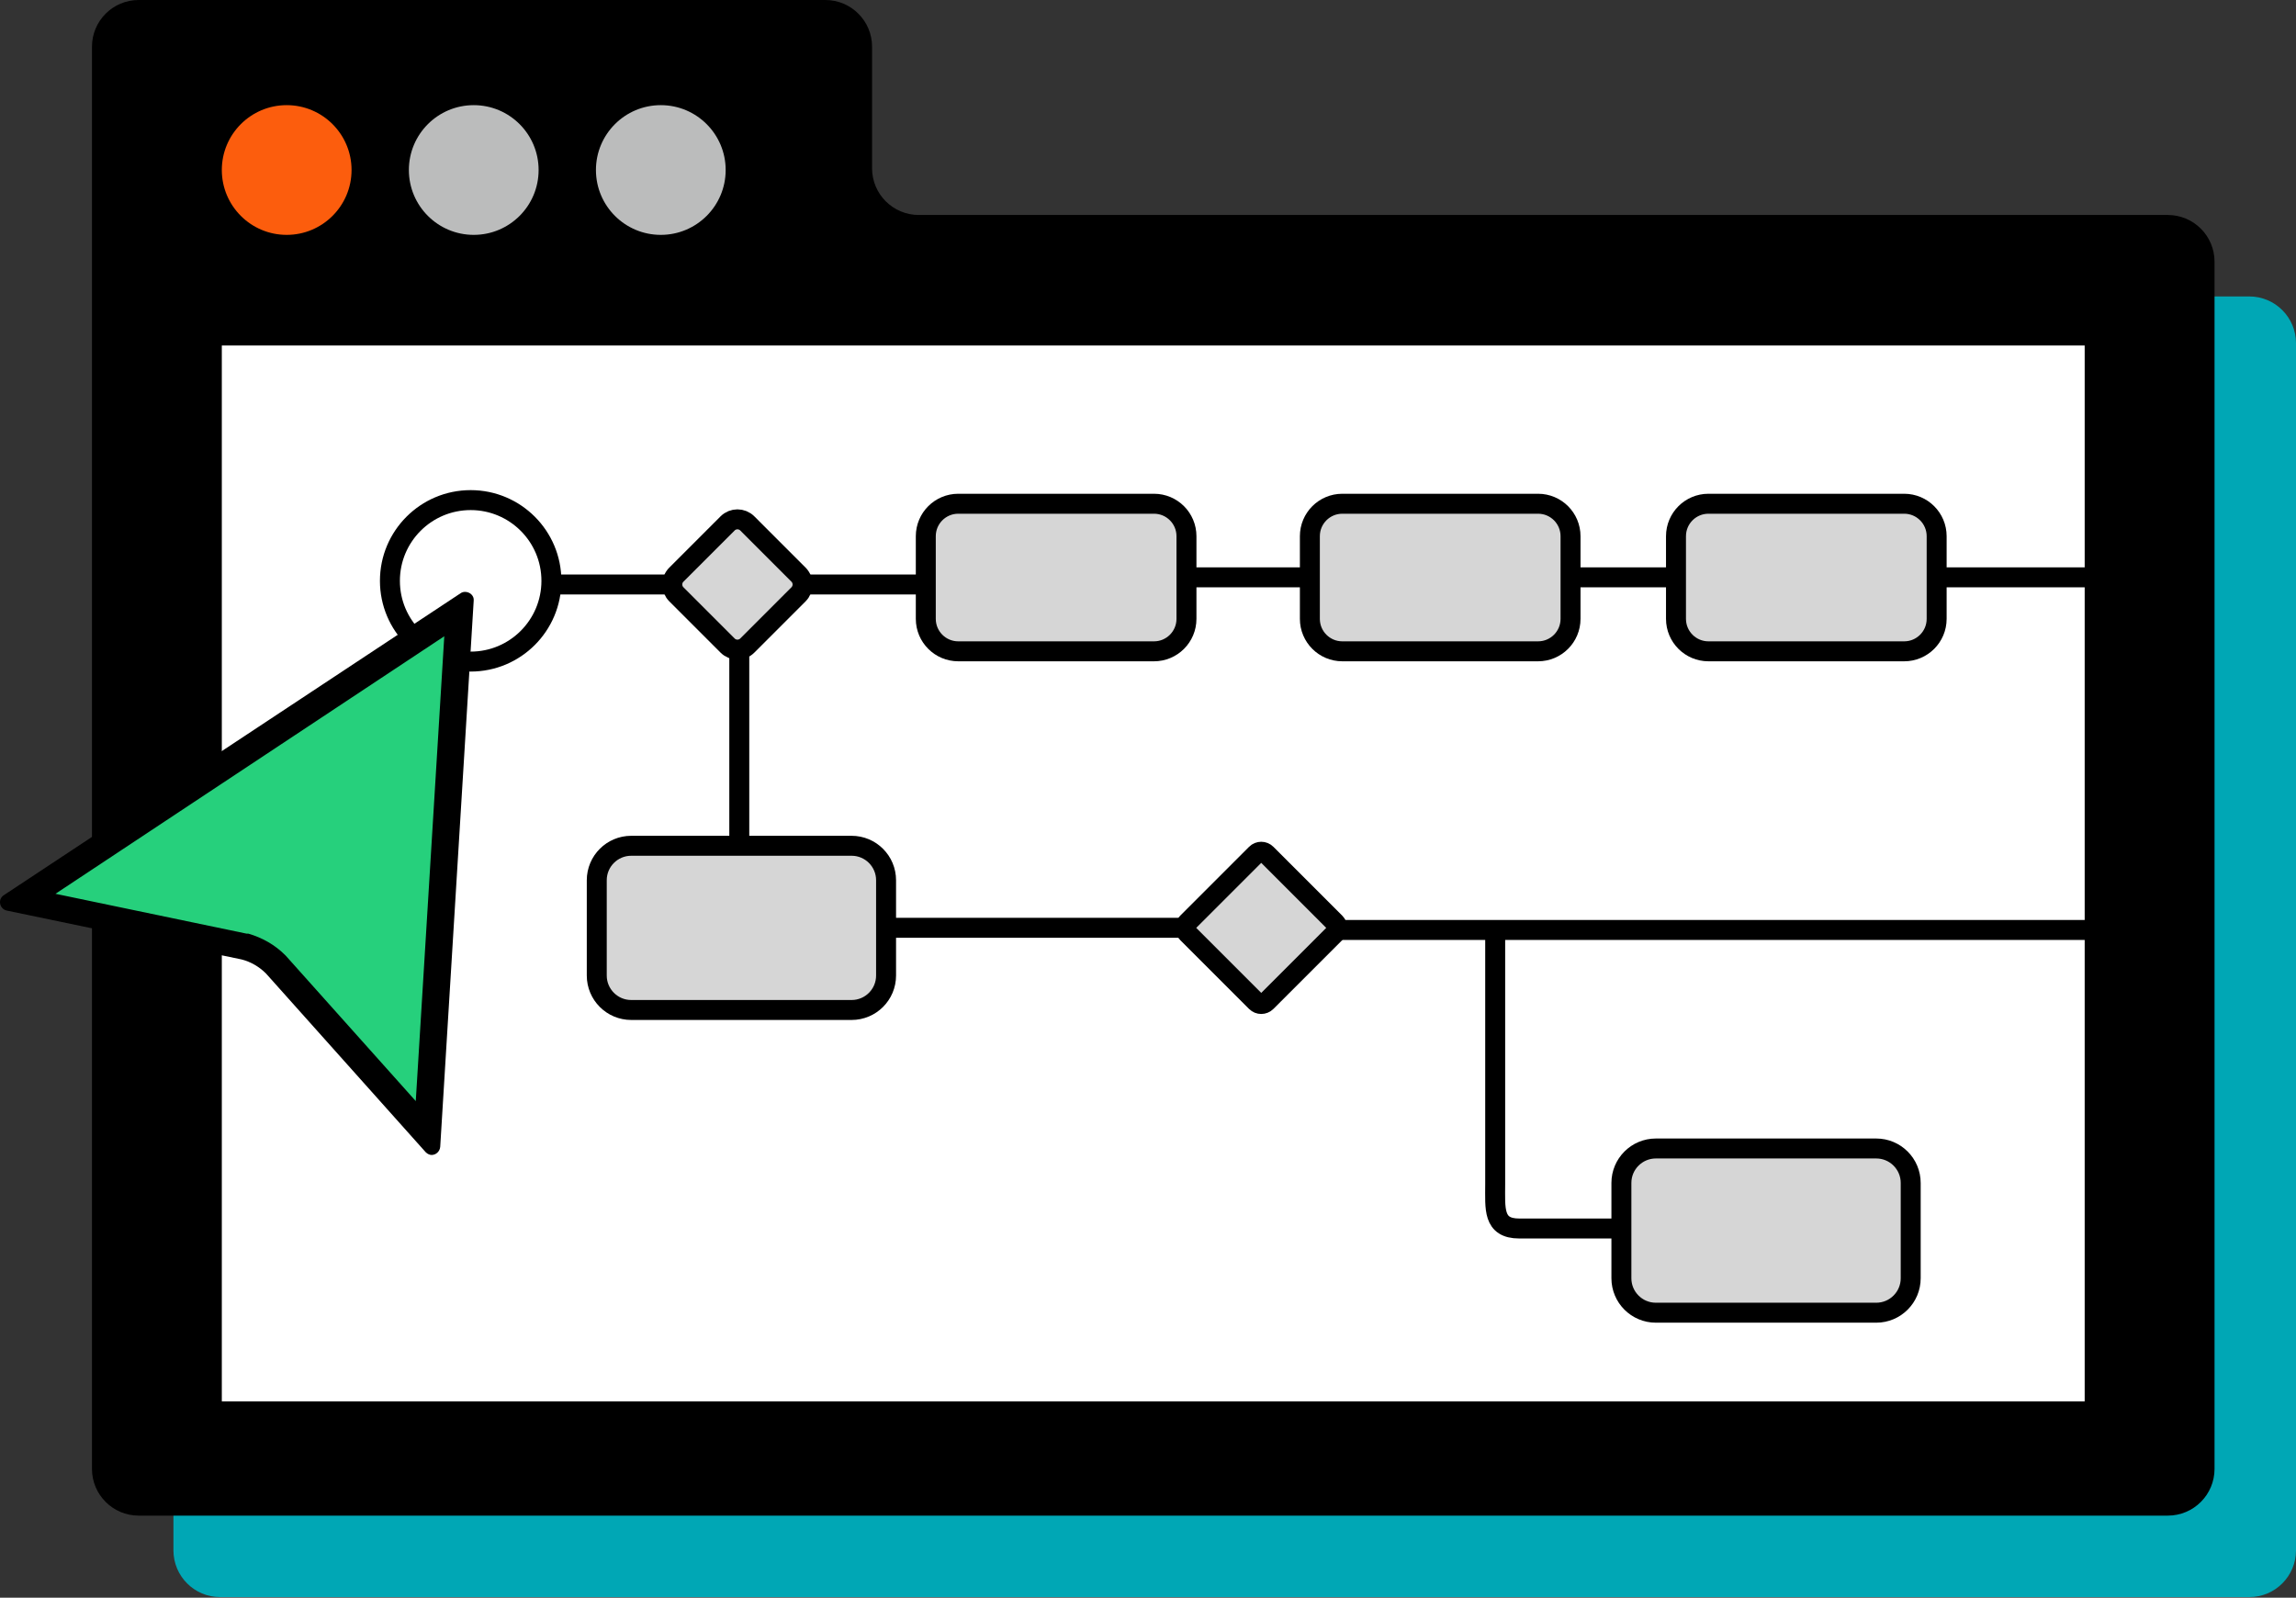 <svg xmlns="http://www.w3.org/2000/svg" width="388" height="270" viewBox="0 0 388 270" fill="none"><rect x="0" y="0" width="388" height="270" fill="#333333" stroke="none"/><g clip-path="url(#clip0_109_104)"><path d="M29.309 50.097V261.998C29.309 266.359 32.844 269.894 37.205 269.894H380.104C384.465 269.894 388 266.359 388 261.998V57.993C388 53.632 384.464 50.097 380.104 50.097H29.309Z" fill="#00A7B5"></path><path d="M147.37 28.434V7.896C147.37 3.535 143.835 0 139.474 0H23.438C19.077 0 15.542 3.535 15.542 7.896V248.231C15.542 252.592 19.077 256.127 23.438 256.127H366.337C370.698 256.127 374.233 252.592 374.233 248.231V44.225C374.233 39.865 370.698 36.33 366.337 36.33H155.266C150.905 36.33 147.37 32.794 147.37 28.434Z" fill="black"></path><path d="M352.289 58.387H37.485V236.815H352.289V58.387Z" fill="white"></path><path d="M100.708 28.73C100.708 34.784 105.615 39.691 111.669 39.691C117.722 39.691 122.63 34.785 122.63 28.73C122.63 22.676 117.722 17.769 111.669 17.769C105.615 17.769 100.708 22.676 100.708 28.73Z" fill="#BBBCBC"></path><path d="M69.096 28.73C69.096 34.784 74.003 39.691 80.058 39.691C86.112 39.691 91.019 34.785 91.019 28.73C91.019 22.676 86.112 17.769 80.058 17.769C74.004 17.769 69.096 22.676 69.096 28.73Z" fill="#BBBCBC"></path><path d="M37.485 28.73C37.485 34.784 42.393 39.691 48.446 39.691C54.5 39.691 59.408 34.785 59.408 28.73C59.408 22.676 54.501 17.769 48.446 17.769C42.392 17.769 37.485 22.676 37.485 28.73Z" fill="#FC5D0D"></path><path d="M162.167 98.772H93.985" stroke="black" stroke-width="3.373"></path><path d="M124.932 144.352V107.114" stroke="black" stroke-width="3.373"></path><path d="M357.043 97.564H197.181" stroke="black" stroke-width="3.373"></path><path d="M79.537 111.803C87.073 111.803 93.182 105.694 93.182 98.158C93.182 90.622 87.073 84.513 79.537 84.513C72.001 84.513 65.892 90.622 65.892 98.158C65.892 105.694 72.001 111.803 79.537 111.803Z" stroke="black" stroke-width="3.373"></path><path d="M195.014 85.128H161.936C158.906 85.128 156.45 87.584 156.45 90.614V104.582C156.45 107.611 158.906 110.067 161.936 110.067H195.014C198.044 110.067 200.5 107.611 200.5 104.582V90.614C200.5 87.584 198.044 85.128 195.014 85.128Z" fill="#D6D6D6" stroke="black" stroke-width="3.373"></path><path d="M259.918 85.128H226.84C223.81 85.128 221.354 87.584 221.354 90.614V104.582C221.354 107.611 223.81 110.067 226.84 110.067H259.918C262.948 110.067 265.404 107.611 265.404 104.582V90.614C265.404 87.584 262.948 85.128 259.918 85.128Z" fill="#D6D6D6" stroke="black" stroke-width="3.373"></path><path d="M321.789 85.128H288.71C285.681 85.128 283.225 87.584 283.225 90.614V104.582C283.225 107.611 285.681 110.067 288.71 110.067H321.789C324.818 110.067 327.274 107.611 327.274 104.582V90.614C327.274 87.584 324.818 85.128 321.789 85.128Z" fill="#D6D6D6" stroke="black" stroke-width="3.373"></path><path d="M126.284 109.093C125.363 110.011 123.874 110.011 122.957 109.093L114.301 100.435C113.38 99.517 113.38 98.028 114.301 97.11L122.957 88.452C123.874 87.534 125.363 87.534 126.284 88.452L134.94 97.11C135.857 98.028 135.857 99.517 134.94 100.435L126.284 109.093Z" fill="#D6D6D6" stroke="black" stroke-width="3.373"></path><path d="M357.043 157.156H209.406" stroke="black" stroke-width="3.373"></path><path d="M252.671 155.659V200.104C252.671 204.247 252.244 207.606 256.734 207.606H296.291" stroke="black" stroke-width="3.373"></path><path d="M211.919 156.789H150.957" stroke="black" stroke-width="3.373"></path><path d="M213.997 169.311C213.521 169.787 212.749 169.787 212.273 169.311L200.627 157.665C200.151 157.189 200.151 156.417 200.627 155.941L212.273 144.295C212.749 143.818 213.521 143.818 213.997 144.295L225.643 155.941C226.119 156.417 226.119 157.189 225.643 157.665L213.997 169.311Z" fill="#D6D6D6" stroke="black" stroke-width="3.373"></path><path d="M143.912 142.929H106.671C103.455 142.929 100.847 145.537 100.847 148.753V164.855C100.847 168.072 103.455 170.679 106.671 170.679H143.912C147.129 170.679 149.737 168.072 149.737 164.855V148.753C149.737 145.537 147.129 142.929 143.912 142.929Z" fill="#D6D6D6" stroke="black" stroke-width="3.373"></path><path d="M317.064 194.085H279.823C276.606 194.085 273.999 196.693 273.999 199.91V216.011C273.999 219.228 276.606 221.836 279.823 221.836H317.064C320.281 221.836 322.889 219.228 322.889 216.011V199.91C322.889 196.693 320.281 194.085 317.064 194.085Z" fill="#D6D6D6" stroke="black" stroke-width="3.373"></path><path d="M46.549 162.976C45.095 161.523 43.26 160.452 41.347 159.993H41.194L3.561 152.114L77.604 103.084L72.173 191.736L46.549 162.976Z" fill="#26D07C"></path><path d="M75.08 107.52L70.261 186.076L48.308 161.522L48.232 161.446L48.155 161.369C46.472 159.686 44.331 158.462 41.959 157.774H41.654L9.375 151.043L75.08 107.52M78.599 100.023C78.293 100.023 78.063 100.1 77.834 100.253L0.655 151.272C-0.416 151.961 -0.11 153.567 1.114 153.873L40.812 162.134C42.342 162.516 43.795 163.358 44.943 164.505L71.944 194.719C72.25 195.025 72.633 195.178 72.939 195.178C73.627 195.178 74.315 194.642 74.392 193.801L80.052 101.477C80.129 100.636 79.364 100.024 78.599 100.024L78.599 100.023Z" fill="black"></path></g><defs><clipPath id="clip0_109_104"><rect width="388" height="269.894" fill="white"></rect></clipPath></defs></svg>